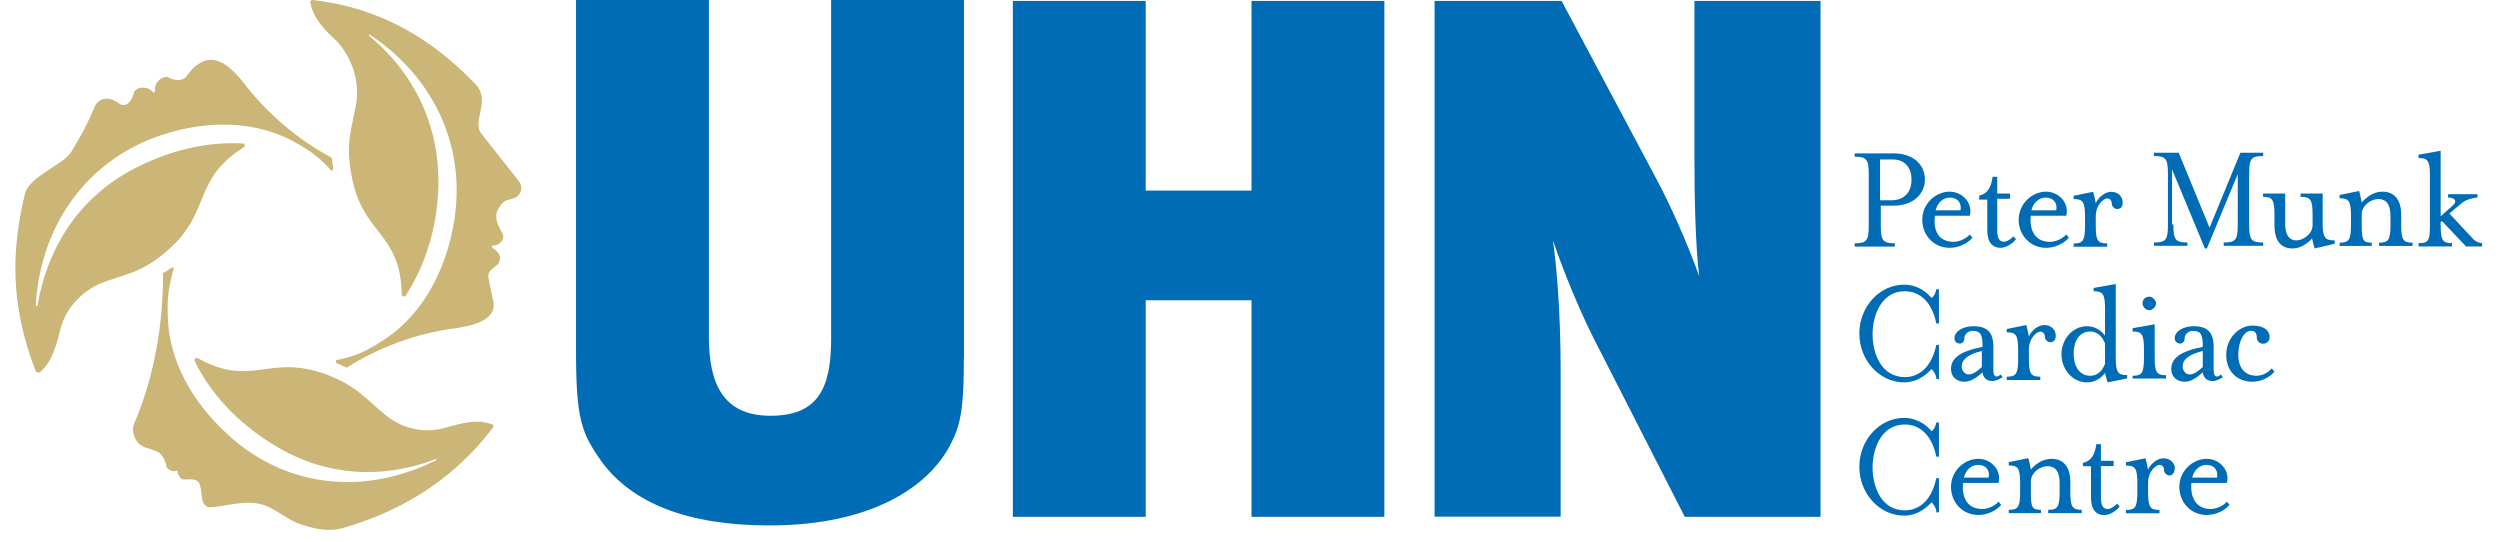 <?xml version="1.0" encoding="UTF-8"?> <svg xmlns="http://www.w3.org/2000/svg" xmlns:xlink="http://www.w3.org/1999/xlink" version="1.1" id="Layer_1" x="0px" y="0px" viewBox="0 0 188.75 40.89" style="enable-background:new 0 0 188.75 40.89;" xml:space="preserve"> <style type="text/css"> .st0{fill:#006CB6;} .st1{fill:#CBB677;} </style> <g> <g> <g> <g> <path class="st0" d="M72.77,27.03c0,3.34-0.15,4.87-0.94,6.39c-1.6,3.27-5.96,6.25-13.73,6.25c-6.18,0-10.39-1.67-12.72-4.87 c-1.45-2.11-1.89-3.05-1.89-8.28V0h10.03v25.43c0,3.56,1.09,5.96,4.65,5.96s4.58-2.03,4.58-5.81V0h10.03V27.03z"></path> <path class="st0" d="M94.49,39.02V22.67H86.5v16.35H76.47V0.07H86.5v14.32h7.99V0.07h10.03v38.95H94.49z"></path> <path class="st0" d="M127.2,39.02l-6.9-13.52c-1.02-2.03-2.18-4.8-3.05-7.34c0.22,1.53,0.58,5.09,0.58,9.88v10.97h-9.52V0.07 h9.59l7.12,13.37c1.09,2.03,2.33,4.8,3.27,7.41c-0.29-2.33-0.36-6.18-0.36-8.72V0.07h9.52v38.95L127.2,39.02L127.2,39.02z"></path> </g> </g> </g> <g> <g> <g> <g> <path class="st1" d="M26.91,7.7c-0.29,1.82-0.87,3.05-0.36,5.6c0.8,4.43,3.71,4.21,3.78,8.94c0,0.07,0.07,0.15,0.15,0.15 c0.07,0,0.07,0,0.15-0.07c1.45-2.25,2.4-5.09,2.47-8.36c0.07-4.58-1.89-8.5-5.23-11.26c0,0-0.07-0.07,0-0.07 c0,0,0.07-0.07,0.07,0c5.01,3.34,7.41,8.79,6.25,14.61c-0.73,3.78-2.69,6.9-5.45,8.57c-1.24,0.8-1.96,1.09-3.34,1.38 c-0.07,0-0.07,0.15,0,0.22c0.22,0.07,0.44,0.22,0.65,0.29c0.07,0.07,0.15,0.07,0.22,0c2.18-1.38,5.09-2.54,8.07-2.91 c1.02-0.15,3.2-0.51,2.91-2.03c-0.15-0.58-0.22-1.09-0.36-1.74c-0.15-0.58,0.44-0.8,0.73-1.09c0.29-0.51,0.07-0.87-0.36-1.16 c-0.15-0.07-0.15-0.22-0.07-0.22c0.51,0,0.87-0.44,0.8-0.8c-0.22-0.51-0.87-1.31-0.29-2.11c0.29-0.44,0.44-0.51,1.02-0.65 c0.58-0.15,0.8-0.8,0.51-1.24c-1.09-1.38-1.89-2.4-2.98-3.78c-0.51-1.02,0.8-2.4-0.36-3.63C32.87,3.2,28.95,0.58,23.57,0 c-0.07,0-0.15,0.07-0.15,0.15c0.22,1.24,1.09,2.11,1.96,2.91C26.55,4.29,27.13,6.03,26.91,7.7"></path> <path class="st1" d="M37.23,32.26c0.07-0.07,0-0.22-0.07-0.22c-1.16-0.44-2.33-0.07-3.42,0.22c-1.6,0.51-3.34,0.15-4.65-0.94 c-1.45-1.16-2.18-2.25-4.65-3.12c-4.21-1.45-5.45,1.09-9.52-1.16c-0.07-0.07-0.15,0-0.22,0.07c0,0.07,0,0.07,0,0.15 c1.16,2.4,3.2,4.65,5.96,6.32c3.85,2.4,8.21,2.62,12.21,1.09h0.07v0.07c-5.38,2.69-11.26,2.11-15.62-1.82 c-2.83-2.54-4.58-5.74-4.65-9.01c-0.07-1.45,0.07-2.25,0.44-3.63c0-0.07-0.07-0.15-0.15-0.07c-0.22,0.15-0.44,0.29-0.58,0.36 c-0.07,0.07-0.15,0.15-0.07,0.22c0,3.42-0.58,7.48-2.18,11.19c-0.22,0.51,0,1.09,0.29,1.45c0.44,0.44,0.8,0.36,1.38,0.65 c0.51,0.15,0.73,0.87,0.8,1.24c0.29,0.29,0.58,0.29,0.73,0.22c0.07,0,0.07,0,0.07,0c0,0.15,0.07,0.44,0.36,0.65 c0.15,0.07,0.94-0.15,1.24,0.22c0.36,0.58,0,1.6,0.73,1.89c1.09,0,2.47-0.51,3.71-0.29c1.31,0.22,2.18,1.31,3.56,1.67 c0.94,0.29,1.82,0.44,2.76,0.22C29.67,38.81,33.96,36.62,37.23,32.26"></path> <path class="st1" d="M2.71,28.05c0.07,0.07,0.15,0.07,0.29,0.07c0.94-0.8,1.24-2.03,1.53-3.12c0.36-1.67,1.6-2.98,3.12-3.63 c1.67-0.65,3.05-0.73,5.01-2.47c3.34-2.91,1.82-5.3,5.74-7.78c0.07-0.07,0.07-0.15,0.07-0.22s-0.07-0.07-0.15-0.07 c-2.69-0.15-5.6,0.51-8.43,2.03c-4,2.18-6.32,5.89-7.05,10.17c0,0.07,0,0.07-0.07,0.07s-0.07-0.07-0.07-0.07 c0.36-6.03,3.85-10.9,9.37-12.79c3.63-1.24,7.27-1.09,10.1,0.44c1.31,0.73,1.89,1.16,2.83,2.18c0.07,0.07,0.15,0,0.15-0.07 c0-0.22-0.07-0.51-0.07-0.73c0-0.07-0.07-0.15-0.15-0.22c-2.33-1.24-4.72-3.2-6.54-5.6c-0.65-0.8-1.89-2.25-3.2-1.53 c-0.51,0.29-0.65,0.44-1.09,1.02c-0.36,0.51-1.16,0.29-1.45,0.07c-0.58,0-1.02,0.51-0.94,1.02c0,0.15-0.15,0.22-0.15,0.15 c-0.29-0.44-1.16-0.51-1.45,0c-0.07,0.36-0.44,1.24-1.09,0.87C8.31,7.27,7.58,7.34,7.22,7.92c-0.58,1.24-0.58,1.45-1.89,3.63 C4.6,12.5,2.35,13.3,1.91,14.53C0.9,18.6,0.68,22.89,2.71,28.05"></path> </g> </g> </g> </g> <g> <path class="st0" d="M145.33,13.56c0,1.06-0.86,1.97-2.38,1.97H142v1.47c0,1.16,0.15,1.37,1.06,1.37v0.25h-3.03v-0.25 c0.91,0,1.06-0.2,1.06-1.37V13.2c0-1.16-0.15-1.37-1.06-1.37v-0.25h2.93C144.47,11.58,145.33,12.44,145.33,13.56z M144.32,13.56 c0-0.86-0.46-1.52-1.42-1.52h-0.96v3.08h0.96C143.87,15.07,144.32,14.42,144.32,13.56z"></path> <path class="st0" d="M147.51,18.26c0.35,0,0.91-0.2,1.21-0.56l0.2,0.25c-0.4,0.46-1.06,0.76-1.72,0.76 c-1.21,0-2.07-0.96-2.07-2.12c0-1.21,1.01-2.12,2.07-2.12c0.96,0,1.77,0.86,1.52,1.82h-2.63 C145.94,17.45,146.39,18.26,147.51,18.26z M148.01,15.88c0.1-0.35-0.05-0.96-0.81-0.96c-0.46,0-0.91,0.35-1.06,0.96H148.01z"></path> <path class="st0" d="M149.43,15.07v-0.3c0.66-0.15,0.91-0.66,1.01-1.42h0.35v1.26h0.96v0.4h-0.96v2.38c0,0.56,0.15,0.86,0.51,0.86 c0.2,0,0.46-0.15,0.71-0.4l0.2,0.2c-0.3,0.4-0.81,0.66-1.16,0.66c-0.61,0-1.01-0.4-1.01-1.31v-2.33H149.43z"></path> <path class="st0" d="M154.79,18.26c0.35,0,0.91-0.2,1.21-0.56l0.2,0.25c-0.4,0.46-1.06,0.76-1.72,0.76 c-1.21,0-2.07-0.96-2.07-2.12c0-1.21,1.01-2.12,2.07-2.12c0.96,0,1.77,0.86,1.52,1.82h-2.68 C153.22,17.45,153.67,18.26,154.79,18.26z M155.24,15.88c0.1-0.35-0.05-0.96-0.81-0.96c-0.46,0-0.91,0.35-1.06,0.96H155.24z"></path> <path class="st0" d="M159.84,15.78c-0.2,0-0.4-0.2-0.4-0.4c0-0.25-0.15-0.4-0.35-0.4c-0.25,0-0.86,0.46-0.86,1.37v0.66 c0,1.16,0.15,1.37,0.86,1.37v0.25h-2.53v-0.25c0.71,0,0.86-0.2,0.86-1.37v-0.61c0-1.16-0.15-1.37-0.86-1.37v-0.25l1.47-0.3 c0.05,0.1,0.15,0.61,0.2,0.86c0.2-0.46,0.71-0.86,1.16-0.86c0.61,0,0.86,0.46,0.86,0.71C160.3,15.48,160.2,15.78,159.84,15.78z"></path> <path class="st0" d="M164.09,16.94c0,1.16,0.15,1.37,1.06,1.37v0.25h-2.53v-0.25c0.91,0,1.06-0.2,1.06-1.37v-3.79 c0-1.16-0.15-1.37-1.06-1.37v-0.25h1.87l2.33,5.66l2.33-5.66h1.72v0.25c-0.91,0-1.06,0.2-1.06,1.37v3.79 c0,1.16,0.15,1.37,1.06,1.37v0.25h-2.98v-0.25c0.91,0,1.06-0.2,1.06-1.37v-3.79l-2.33,5.61h-0.15l-2.48-5.97v4.15H164.09z"></path> <path class="st0" d="M174.76,18.76c-0.05-0.1-0.15-0.56-0.2-0.76c-0.25,0.3-0.81,0.76-1.47,0.76c-1.01,0-1.37-0.76-1.37-1.77 v-0.76c0-1.16-0.15-1.37-0.86-1.37v-0.25h1.67v2.28c0,0.76,0.25,1.26,0.86,1.26c0.46,0,1.21-0.46,1.21-1.16v-0.76 c0-1.16-0.15-1.37-0.91-1.37v-0.25h1.67v2.17c0,1.16,0.15,1.37,0.91,1.37v0.25L174.76,18.76z"></path> <path class="st0" d="M179.87,14.47c1.01,0,1.42,0.76,1.42,1.72v0.76c0,1.16,0.15,1.37,0.86,1.37v0.25h-2.53v-0.25 c0.71,0,0.86-0.2,0.86-1.37v-0.66c0-0.76-0.25-1.26-0.91-1.26c-0.61,0-1.26,0.51-1.26,1.16v0.76c0,1.21,0.1,1.37,0.76,1.37v0.25 h-2.43v-0.25c0.71,0,0.86-0.2,0.86-1.37v-0.61c0-1.16-0.15-1.37-0.86-1.37v-0.25l1.47-0.3c0.05,0.1,0.15,0.61,0.2,0.86 C178.65,14.92,179.16,14.47,179.87,14.47z"></path> <path class="st0" d="M186.74,18.06c0.2,0.2,0.51,0.3,0.66,0.3v0.25h-1.21l-1.82-1.92l-0.1,0.1v0.2c0,1.16,0.15,1.37,0.86,1.37 v0.25h-2.53v-0.25c0.76,0,0.86-0.2,0.86-1.37V13.3c0-1.16-0.15-1.37-0.86-1.37v-0.25l1.67-0.3v4.95l0.91-0.81 c0.35-0.3,0.2-0.61-0.35-0.61v-0.25h2.22v0.25c0,0-0.71,0.05-1.16,0.4l-0.96,0.81L186.74,18.06z"></path> <path class="st0" d="M146.19,28.52c-0.05-0.3-0.25-0.56-0.35-0.66c-0.56,0.61-1.26,1.01-2.07,1.01c-1.87,0-3.39-1.67-3.39-3.69 s1.52-3.69,3.39-3.69c0.76,0,1.52,0.35,2.07,1.01c0.15-0.1,0.3-0.35,0.35-0.66h0.2v2.58h-0.2c-0.3-1.52-1.16-2.43-2.38-2.43 c-1.77,0-2.43,1.82-2.43,3.24c0,1.47,0.66,3.24,2.43,3.24c1.21,0,2.07-0.91,2.38-2.43h0.2v2.58h-0.2V28.52z"></path> <path class="st0" d="M150.44,28.77c-0.46,0-0.71-0.25-0.76-0.66c-0.56,0.51-0.96,0.71-1.37,0.71c-0.56,0-1.01-0.35-1.01-0.96 c0-1.01,1.11-1.42,2.38-1.67c0-0.86-0.1-1.21-0.76-1.21c-0.25,0-0.61,0.2-0.61,0.56c0,0.25-0.15,0.4-0.35,0.4 c-0.2,0-0.4-0.15-0.4-0.4c0-0.56,0.71-0.91,1.42-0.91c1.06,0,1.52,0.46,1.52,1.57v1.77c0,0.3,0.1,0.46,0.25,0.46 c0.1,0,0.25-0.1,0.3-0.15l0.15,0.2C150.94,28.62,150.69,28.77,150.44,28.77z M149.63,26.5c-1.06,0.25-1.52,0.66-1.52,1.16 c0,0.35,0.25,0.61,0.51,0.61c0.25,0,0.51-0.1,1.01-0.56V26.5z"></path> <path class="st0" d="M154.79,25.84c-0.2,0-0.4-0.2-0.4-0.4c0-0.25-0.15-0.4-0.35-0.4c-0.25,0-0.86,0.46-0.86,1.37v0.66 c0,1.16,0.15,1.37,0.86,1.37v0.25h-2.53v-0.25c0.71,0,0.86-0.2,0.86-1.37v-0.61c0-1.16-0.15-1.37-0.86-1.37v-0.25l1.47-0.3 c0.05,0.1,0.15,0.61,0.2,0.86c0.2-0.46,0.71-0.86,1.16-0.86c0.61,0,0.86,0.46,0.86,0.71C155.24,25.54,155.14,25.84,154.79,25.84z"></path> <path class="st0" d="M158.93,23.36c0-1.16-0.15-1.37-0.86-1.37v-0.25l1.67-0.3v5.51c0,1.16,0.15,1.37,0.86,1.37v0.25l-1.47,0.3 c-0.05-0.1-0.15-0.51-0.2-0.71c-0.3,0.4-0.76,0.71-1.37,0.71c-1.06,0-1.92-0.96-1.92-2.12c0-1.16,0.86-2.12,1.92-2.12 c0.56,0,1.01,0.25,1.37,0.71V23.36z M158.93,25.94c-0.2-0.56-0.61-0.91-1.11-0.91c-0.86,0-1.26,0.76-1.26,1.67s0.4,1.67,1.26,1.67 c0.51,0,0.91-0.35,1.11-0.91V25.94z"></path> <path class="st0" d="M161.01,28.62v-0.25c0.71,0,0.86-0.2,0.86-1.37V26.4c0-1.16-0.15-1.37-0.86-1.37v-0.25l1.67-0.3v2.48 c0,1.16,0.15,1.37,0.86,1.37v0.25h-2.53V28.62z M162.27,23.42c-0.25,0-0.51-0.25-0.51-0.51c0-0.3,0.2-0.51,0.51-0.51 c0.25,0,0.51,0.25,0.51,0.51C162.78,23.16,162.52,23.42,162.27,23.42z"></path> <path class="st0" d="M167.07,28.77c-0.46,0-0.71-0.25-0.76-0.66c-0.56,0.51-0.96,0.71-1.37,0.71c-0.56,0-1.01-0.35-1.01-0.96 c0-1.01,1.11-1.42,2.38-1.67c0-0.86-0.1-1.21-0.76-1.21c-0.25,0-0.61,0.2-0.61,0.56c0,0.25-0.15,0.4-0.35,0.4 c-0.2,0-0.4-0.15-0.4-0.4c0-0.56,0.71-0.91,1.42-0.91c1.06,0,1.52,0.46,1.52,1.57v1.77c0,0.3,0.1,0.46,0.25,0.46 c0.1,0,0.25-0.1,0.3-0.15l0.15,0.2C167.58,28.62,167.33,28.77,167.07,28.77z M166.31,26.5c-1.06,0.25-1.52,0.66-1.52,1.16 c0,0.35,0.25,0.61,0.51,0.61c0.25,0,0.51-0.1,1.01-0.56V26.5z"></path> <path class="st0" d="M168.99,26.8c0,0.91,0.46,1.57,1.37,1.57c0.35,0,0.81-0.15,1.16-0.56l0.2,0.25c-0.4,0.46-1.01,0.76-1.67,0.76 c-1.21,0-1.97-0.86-1.97-2.02c0-1.37,1.06-2.22,1.97-2.22s1.31,0.4,1.31,0.86c0,0.2-0.1,0.51-0.51,0.51 c-0.25,0-0.46-0.2-0.46-0.46c0-0.4-0.2-0.51-0.4-0.51C169.45,24.93,168.99,25.74,168.99,26.8z"></path> <path class="st0" d="M146.19,38.58c-0.05-0.3-0.25-0.56-0.35-0.66c-0.56,0.61-1.26,1.01-2.07,1.01c-1.87,0-3.39-1.67-3.39-3.69 s1.52-3.69,3.39-3.69c0.76,0,1.52,0.35,2.07,1.01c0.15-0.1,0.3-0.35,0.35-0.66h0.2v2.58h-0.2c-0.3-1.52-1.16-2.43-2.38-2.43 c-1.77,0-2.43,1.82-2.43,3.24c0,1.47,0.66,3.24,2.43,3.24c1.21,0,2.07-0.91,2.38-2.43h0.2v2.58h-0.2V38.58z"></path> <path class="st0" d="M149.68,38.43c0.35,0,0.91-0.2,1.21-0.56l0.2,0.25c-0.4,0.46-1.06,0.76-1.72,0.76 c-1.21,0-2.07-0.96-2.07-2.12c0-1.21,1.01-2.12,2.07-2.12c0.96,0,1.77,0.86,1.52,1.82h-2.68 C148.11,37.57,148.52,38.43,149.68,38.43z M150.14,36.06c0.1-0.35-0.05-0.96-0.81-0.96c-0.46,0-0.91,0.35-1.06,0.96H150.14z"></path> <path class="st0" d="M154.89,34.64c1.01,0,1.42,0.76,1.42,1.72v0.76c0,1.16,0.15,1.37,0.86,1.37v0.25h-2.53v-0.25 c0.71,0,0.86-0.2,0.86-1.37v-0.66c0-0.76-0.25-1.26-0.91-1.26c-0.61,0-1.26,0.51-1.26,1.16v0.76c0,1.21,0.1,1.37,0.76,1.37v0.25 h-2.43v-0.25c0.71,0,0.86-0.2,0.86-1.37v-0.61c0-1.16-0.15-1.37-0.86-1.37v-0.25l1.47-0.3c0.05,0.1,0.15,0.61,0.2,0.86 C153.62,35.09,154.18,34.64,154.89,34.64z"></path> <path class="st0" d="M157.26,35.25v-0.3c0.66-0.15,0.91-0.66,1.01-1.42h0.35v1.26h0.96v0.4h-0.96v2.38c0,0.56,0.15,0.86,0.51,0.86 c0.2,0,0.46-0.15,0.71-0.4l0.2,0.2c-0.3,0.4-0.81,0.66-1.16,0.66c-0.61,0-1.01-0.4-1.01-1.31V35.2h-0.61V35.25z"></path> <path class="st0" d="M163.79,35.9c-0.2,0-0.4-0.2-0.4-0.4c0-0.25-0.15-0.4-0.35-0.4c-0.25,0-0.86,0.46-0.86,1.37v0.66 c0,1.16,0.15,1.37,0.86,1.37v0.25h-2.53v-0.25c0.71,0,0.86-0.2,0.86-1.37v-0.61c0-1.16-0.15-1.37-0.86-1.37v-0.25l1.47-0.3 c0.05,0.1,0.15,0.61,0.2,0.86c0.2-0.46,0.71-0.86,1.16-0.86c0.61,0,0.86,0.46,0.86,0.71C164.19,35.6,164.09,35.9,163.79,35.9z"></path> <path class="st0" d="M166.92,38.43c0.35,0,0.91-0.2,1.21-0.56l0.2,0.25c-0.4,0.46-1.06,0.76-1.72,0.76 c-1.21,0-2.07-0.96-2.07-2.12c0-1.21,1.01-2.12,2.07-2.12c0.96,0,1.77,0.86,1.52,1.82h-2.68 C165.35,37.57,165.81,38.43,166.92,38.43z M167.38,36.06c0.1-0.35-0.05-0.96-0.81-0.96c-0.46,0-0.91,0.35-1.06,0.96H167.38z"></path> </g> </g> </svg> 